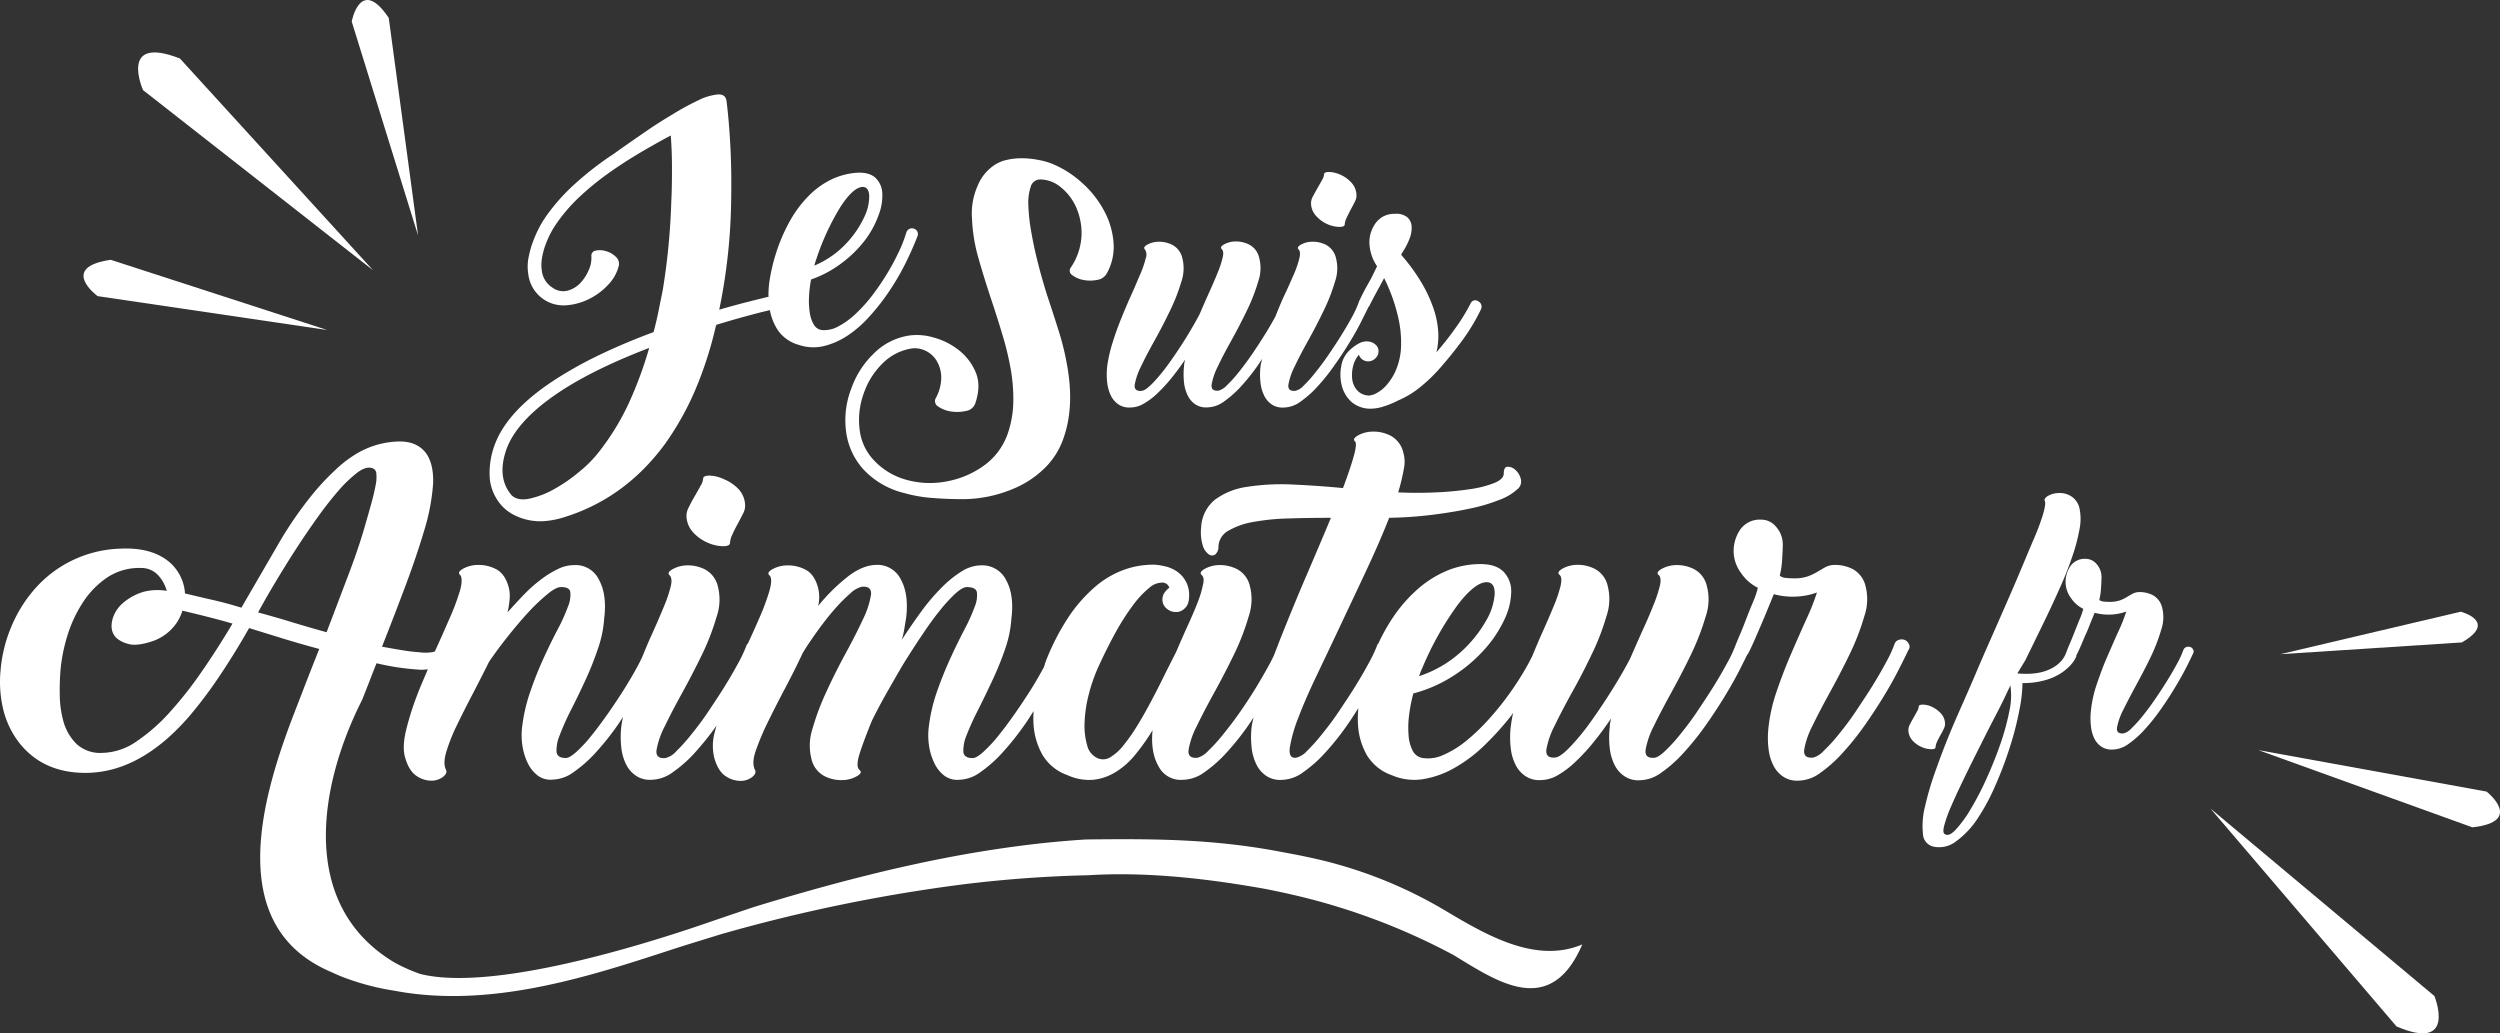 <svg xmlns="http://www.w3.org/2000/svg" viewBox="0 0 696.58 287.91"><rect x="0" y="0" width="696.58" height="287.91" fill="#333333" stroke="none"/><defs><style>.cls-1{fill:#fff;}</style></defs><g id="Calque_2" data-name="Calque 2"><g id="Calque_1-2" data-name="Calque 1"><g id="Calque_2-2" data-name="Calque 2"><g id="Calque_1-2-2" data-name="Calque 1-2"><path class="cls-1" d="M27.19,82.51l64,9.45L30.86,72.39C16.29,74.5,27.19,82.51,27.19,82.51Z"/><path class="cls-1" d="M103.94,75.3l-53.81-59c-17.2-6.73-10.27,8.81-10.27,8.81Z"/><path class="cls-1" d="M692.84,220.56,629.23,209l59.66,21.52C703.47,228.9,692.84,220.56,692.84,220.56Z"/><path class="cls-1" d="M615.89,225.27,667.75,286c17,7.28,10.55-8.48,10.55-8.48Z"/><path class="cls-1" d="M108.32,5C100.42-6.8,98,6,98,6l18.49,59.62Z"/><path class="cls-1" d="M685.65,170.44l-50.29,11.84L685.94,179C696.13,173.17,685.65,170.44,685.65,170.44Z"/><path class="cls-1" d="M539.31,208.15a4,4,0,0,1,.39-1.42c.27-.59.57-1.18.92-1.8s.67-1.21.93-1.77a3.2,3.2,0,0,0,.4-1.28,4.34,4.34,0,0,0-1.14-3.08,8,8,0,0,0-2.52-1.86,6.06,6.06,0,0,0-2.51-.61c-.77,0-1.15.18-1.15.53a3,3,0,0,1-.44,1.28c-.29.55-.63,1.16-1,1.81s-.72,1.26-1,1.84a3.58,3.58,0,0,0-.45,1.42,4.42,4.42,0,0,0,1.19,3.17,7.58,7.58,0,0,0,2.6,1.81,6.87,6.87,0,0,0,2.6.57C538.91,208.76,539.31,208.56,539.31,208.15Z"/><path class="cls-1" d="M609.23,180.28a1.37,1.37,0,0,0-.89.88,25.07,25.07,0,0,1-1.76,3.79c-.82,1.54-1.76,3.15-2.82,4.85s-2.18,3.41-3.35,5.12-2.33,3.25-3.44,4.63a35.39,35.39,0,0,1-3.08,3.4,4.54,4.54,0,0,1-2.21,1.4c-1.35.12-2-.43-1.81-1.63a17.59,17.59,0,0,1,1.68-4.82c1-2,2.19-4.3,3.61-6.92s2.79-5.2,4.06-7.85a49.21,49.21,0,0,0,2.95-7.62,10.81,10.81,0,0,0,.27-6.22,5.32,5.32,0,0,0-2.56-3.44,8,8,0,0,0-3.53-.88,4.41,4.41,0,0,0-2.11.44c-.53.3-1.06.6-1.59.92a11.14,11.14,0,0,1-1.9.93,8.7,8.7,0,0,1-3,.44,14.84,14.84,0,0,1-1.63-.09,2.25,2.25,0,0,1-1.19-.44,18.93,18.93,0,0,0,.49-3.35c.09-1.35.13-2.4.13-3.17a5.49,5.49,0,0,0-1.37-3.49,4,4,0,0,0-3-1.45,4.91,4.91,0,0,0-4.24,1.94,7.87,7.87,0,0,0-1.4,4.67,7.52,7.52,0,0,0,1.45,4.24,8.94,8.94,0,0,0,3.48,3.09,17.94,17.94,0,0,1-1,2.86c-.47,1.14-.94,2.33-1.41,3.53s-.94,2.34-1.41,3.44c-.38.89-.64,1.54-.83,2.06a7.53,7.53,0,0,1-1.33,2.44,8.68,8.68,0,0,1-2.07,1.8q-3.87,2.47-10.32,1.85l2.2-3.62c.71-1.46,1.63-3.32,2.74-5.6s2.29-4.68,3.53-7.27,2.46-5.28,3.7-8.06,2.29-5.51,3.17-8.12a50,50,0,0,0,1.94-7.32,14.34,14.34,0,0,0,.09-5.69,5.35,5.35,0,0,0-2.34-3.65,6,6,0,0,0-3.48-.93,6.54,6.54,0,0,0-3,.79c-.82.48-1.12,1-.88,1.51s0,1.86-.57,3.83a69.61,69.61,0,0,1-2.83,7.4c-1.28,3-2.69,6.45-4.36,10.36s-3.49,8.07-5.43,12.48-4,9-6,13.75-4.07,9.29-6,13.76S541,210,539.58,214a85.56,85.56,0,0,0-3.21,10.71,22.09,22.09,0,0,0-.57,7.68,3.74,3.74,0,0,0,3,3.52,7.63,7.63,0,0,0,6.31-1.55A24.37,24.37,0,0,0,551,228.1a57.65,57.65,0,0,0,5-9.31,102.14,102.14,0,0,0,4-10.58,84.7,84.7,0,0,0,2.6-10.05,41.26,41.26,0,0,0,.93-7.84,21.41,21.41,0,0,0,5.64-.63,16.08,16.08,0,0,0,5.47-2.37,15.31,15.31,0,0,0,2.2-1.9,8.7,8.7,0,0,0,1.68-2.51v-.26c.32-.62.7-1.4,1.15-2.43.53-1.2,1-2.44,1.59-3.7s1-2.45,1.45-3.53.75-1.84.93-2.25a14.47,14.47,0,0,0,4.63.49,14.19,14.19,0,0,0,4.18-.84,45.75,45.75,0,0,1-2.2,5.55c-1,2.18-2,4.52-3.09,7s-2,5-2.91,7.63a33.64,33.64,0,0,0-1.64,7.33,18.49,18.49,0,0,0,0,4.46,10,10,0,0,0,1,3.54,5.82,5.82,0,0,0,2.07,2.25,5.25,5.25,0,0,0,3,.7,7.81,7.81,0,0,0,4.41-1.58,27.36,27.36,0,0,0,4.54-4.06,54.74,54.74,0,0,0,4.36-5.47q2.13-3,3.93-6c1.21-2,2.24-3.81,3.13-5.55s1.55-3.1,2-4.09a1.1,1.1,0,0,0,0-1.16,1.49,1.49,0,0,0-.84-.7A1.92,1.92,0,0,0,609.23,180.28Zm-49.34,17.77a68.26,68.26,0,0,1-2.51,9.22c-1.12,3.22-2.41,6.46-3.88,9.69a80.72,80.72,0,0,1-4.45,8.56,33.09,33.09,0,0,1-4.15,5.68c-1.26,1.32-2.25,1.73-3,1.2-.47-.19-.53-1-.18-2.39a38.25,38.25,0,0,1,1.94-5.37c.94-2.18,2.09-4.66,3.44-7.46s2.8-5.7,4.32-8.73,3-6,4.58-9,2.92-5.83,4.15-8.47a19.32,19.32,0,0,1-.26,7.07Z"/><path class="cls-1" d="M142.87,143.3a16.1,16.1,0,0,0,9.18,1.87,23.88,23.88,0,0,0,4.95-1q17.19-5.26,28.42-20.65a80.26,80.26,0,0,0,8.23-14.7,106.15,106.15,0,0,0,5.8-17.92l.17-.4c2.8-.86,5.41-1.62,7.85-2.28S212,87,213.74,86.6l.77-.19a15.26,15.26,0,0,0,2.29,5.69,10.55,10.55,0,0,0,5.79,4,12.55,12.55,0,0,0,7,.32,20.74,20.74,0,0,0,6.7-3A32,32,0,0,0,242.42,88a58.46,58.46,0,0,0,5.43-7,67.14,67.14,0,0,0,4.48-7.7c1.3-2.63,2.4-5.11,3.3-7.47a1.53,1.53,0,0,0-.72-2h0a1.63,1.63,0,0,0-1.49-.07,1.74,1.74,0,0,0-.92,1.13,38.16,38.16,0,0,1-2.2,5.57,61.78,61.78,0,0,1-3.35,6.14,68.59,68.59,0,0,1-4.13,6,41.72,41.72,0,0,1-4.58,5,21.19,21.19,0,0,1-4.71,3.37,8,8,0,0,1-4.48,1,3,3,0,0,1-2.25-1.45,9,9,0,0,1-1.14-3.22,21.18,21.18,0,0,1-.25-4.43,35,35,0,0,1,.58-5,30.76,30.76,0,0,0,8.63-4.64,32.88,32.88,0,0,0,6.39-6.3A26.17,26.17,0,0,0,244.78,60a14.75,14.75,0,0,0,1.05-6.2,6.21,6.21,0,0,0-2-4.34c-1.2-1.05-3-1.48-5.31-1.31a19.73,19.73,0,0,0-6.65,1.75,23,23,0,0,0-6.17,4.3,32.4,32.4,0,0,0-5.43,7.06,48.65,48.65,0,0,0-4.33,10.22,50.3,50.3,0,0,0-1.57,7.06,28,28,0,0,0-.25,4.19h-.23l-6,1.5c-2.31.6-4.81,1.28-7.49,2.06A159.39,159.39,0,0,0,203.72,56c.06-3.27.06-6.33,0-9.23s-.18-5.57-.33-8-.32-4.57-.49-6.37-.33-3.2-.47-4.22q-.24-2-2.43-1.86a15.37,15.37,0,0,0-5.37,1.6,73.86,73.86,0,0,0-7,3.8c-2.52,1.51-4.91,3-7.15,4.54s-4.23,2.91-6,4.15-2.85,2-3.39,2.41A87.66,87.66,0,0,0,160,51.41a54,54,0,0,0-8,9.08,30.44,30.44,0,0,0-2,3.39,34.22,34.22,0,0,0-1.69,4,26.39,26.39,0,0,0-1.11,4.28,13.24,13.24,0,0,0,0,4.26,9.87,9.87,0,0,0,10.6,8.64,16.89,16.89,0,0,0,6.37-1.77,18.16,18.16,0,0,0,5.33-4A11.71,11.71,0,0,0,172.43,74a2.59,2.59,0,0,0-.86-2.46,6.12,6.12,0,0,0-2.69-1.55,5.74,5.74,0,0,0-2.88-.17,1.43,1.43,0,0,0-1.22,1.6h0v.1a8,8,0,0,1-.77,3.8,12,12,0,0,1-2.39,3.62A7.54,7.54,0,0,1,158.1,81a5,5,0,0,1-4.13-.83,6.46,6.46,0,0,1-3-4.74,11.06,11.06,0,0,1,0-3.25,20.77,20.77,0,0,1,.84-3.46,29.69,29.69,0,0,1,1.41-3.35,23.92,23.92,0,0,1,1.78-3A45.75,45.75,0,0,1,161.32,55a76.87,76.87,0,0,1,7.77-6.41q4.17-3,8.7-5.7t9.11-5.14c.21,2.79.33,5.7.33,8.72s0,6.17-.18,9.43a186.3,186.3,0,0,1-2.4,25c-.37,1.82-.75,3.69-1.14,5.63s-.85,3.94-1.4,6c-5.39,2-10.3,4.08-14.73,6.19a112.92,112.92,0,0,0-11.91,6.55Q141.65,114,137.93,123.7a22.48,22.48,0,0,0-1.46,9.67,13.21,13.21,0,0,0,3.14,7.31A11.94,11.94,0,0,0,142.87,143.3ZM227.52,72a68.48,68.48,0,0,1,6.73-14.47c2.34-3.56,4.37-5.37,6.09-5.45,1.14,0,1.76.8,1.85,2.44a13.29,13.29,0,0,1-1.4,6,27.62,27.62,0,0,1-4.94,7.25A25.93,25.93,0,0,1,226.91,74,19.31,19.31,0,0,1,227.52,72Zm-86.18,52.58q2.91-7.2,12.87-14.22t26.68-13.42a110.79,110.79,0,0,1-5.5,15,68.62,68.62,0,0,1-8.53,14,33.33,33.33,0,0,1-5.41,5.47,44.34,44.34,0,0,1-7,4.85,24.58,24.58,0,0,1-6.87,2.67c-2.17.46-3.83.17-5-.9q-4.41-5.11-1.24-13.48Z"/><path class="cls-1" d="M243.37,98.59a25.28,25.28,0,0,0-6.24,9.86,24.27,24.27,0,0,0-1.4,11.63,19.28,19.28,0,0,0,4.85,10.71,22.85,22.85,0,0,0,11.42,6.6,38.46,38.46,0,0,0,7.82,1.36q4.29.33,8.1.33a36.45,36.45,0,0,0,14.42-2.89,27.36,27.36,0,0,0,8.75-5.77,21.16,21.16,0,0,0,5.12-8q3.18-8.67,1.21-20.11a73.62,73.62,0,0,0-2.37-9.91q-1.53-4.86-3.12-9.64c-.31-.92-.76-2.4-1.35-4.41s-1.18-4.24-1.77-6.66-1.1-4.92-1.54-7.49a52.91,52.91,0,0,1-.74-7A14.38,14.38,0,0,1,287.2,52a2.75,2.75,0,0,1,2.7-2,9,9,0,0,1,5.63,2.14,14.76,14.76,0,0,1,4.33,5.63,18,18,0,0,1,1.49,7.86,17.3,17.3,0,0,1-3,8.93,1.43,1.43,0,0,0,.28,2,.45.45,0,0,0,.14.1A7.29,7.29,0,0,0,301.84,78a9.82,9.82,0,0,0,3.82,0,3.66,3.66,0,0,0,2.65-1.68,15.08,15.08,0,0,0,1.95-8.79,22.07,22.07,0,0,0-2.65-8.85A28.16,28.16,0,0,0,301.56,51a28.85,28.85,0,0,0-8.14-5.26,19.28,19.28,0,0,0-4-1.16A24.2,24.2,0,0,0,285,44.1a17.45,17.45,0,0,0-4.32.42,10.18,10.18,0,0,0-3.43,1.36,12.62,12.62,0,0,0-2.84,2.52,12.25,12.25,0,0,0-2,3.35,18.92,18.92,0,0,0-1.58,9.12A46.38,46.38,0,0,0,272.65,72q1.62,5.7,3.67,11.83,1.59,4.74,3,9.49a80.58,80.58,0,0,1,2.28,9.44,47.62,47.62,0,0,1,.74,9.31,28.65,28.65,0,0,1-1.67,9.08,18.35,18.35,0,0,1-6,8.19A25.24,25.24,0,0,1,264.43,134a24.42,24.42,0,0,1-11.77-.28,19.27,19.27,0,0,1-9.26-5.58,14.79,14.79,0,0,1-3.86-8.29,21.5,21.5,0,0,1,1.13-10.24,21.17,21.17,0,0,1,5.4-8.51,14.66,14.66,0,0,1,7.91-4,6.76,6.76,0,0,1,3.86.61,7.15,7.15,0,0,1,3.12,2.79,9.06,9.06,0,0,1,1.3,4.56,12,12,0,0,1-1.49,5.81,1.72,1.72,0,0,0,.58,2.36l.12.07a8.25,8.25,0,0,0,3.53,1.35,11.36,11.36,0,0,0,4.15-.14,3.24,3.24,0,0,0,2.6-2.14c1.12-3.29,1.16-6.18.1-8.66a15.31,15.31,0,0,0-4.75-6.19,19.52,19.52,0,0,0-7-3.49,16.14,16.14,0,0,0-6.7-.55A17.68,17.68,0,0,0,243.37,98.59Z"/><path class="cls-1" d="M308.51,102a20.52,20.52,0,0,0,0,4.7,11,11,0,0,0,1.12,3.73,6.24,6.24,0,0,0,2.19,2.37,5.47,5.47,0,0,0,3.21.74,7.41,7.41,0,0,0,3.72-1.11,19.63,19.63,0,0,0,3.91-3,42.92,42.92,0,0,0,3.86-4.23c1.28-1.58,2.5-3.25,3.68-5-.06.31-.12.61-.19.89a4.38,4.38,0,0,0-.09.88,20.52,20.52,0,0,0,0,4.7,10.6,10.6,0,0,0,1.12,3.73,6.29,6.29,0,0,0,2.18,2.37,5.5,5.5,0,0,0,3.22.74,8.16,8.16,0,0,0,4.65-1.67,28.65,28.65,0,0,0,4.79-4.28,55.88,55.88,0,0,0,4.61-5.78c.42-.59.77-1.18,1.17-1.77-.11.64-.36,1.34-.43,2a19.45,19.45,0,0,0,0,4.7,10.6,10.6,0,0,0,1.12,3.73,6.22,6.22,0,0,0,2.18,2.37,5.47,5.47,0,0,0,3.21.74,8.11,8.11,0,0,0,4.66-1.67,28.65,28.65,0,0,0,4.79-4.28,55.88,55.88,0,0,0,4.61-5.78c1.49-2.1,2.87-4.2,4.14-6.27s2.37-4,3.3-5.87,1.61-3.19,2.1-4.23a.16.16,0,0,0,.14-.1q.93-1.86,2.09-4c.78-1.4,1.47-2.68,2.09-3.87a49.17,49.17,0,0,1,3.91,10.89,31.42,31.42,0,0,1,.8,8.48A18.52,18.52,0,0,1,389,103a15.61,15.61,0,0,1-2.56,4.18,9.69,9.69,0,0,1-2.84,2.33,5.2,5.2,0,0,1-2.14.7,4.51,4.51,0,0,1-3.21-1.35,5.64,5.64,0,0,1-1.45-3,9.72,9.72,0,0,1,.19-3.72,7.82,7.82,0,0,1,1.64-3.31,2.56,2.56,0,0,0,1,1.35,2.71,2.71,0,0,0,1.58.51,2.8,2.8,0,0,0,2-.84,2.67,2.67,0,0,0,.89-2,2.34,2.34,0,0,0-.89-1.87,3.38,3.38,0,0,0-1.91-.83,4.37,4.37,0,0,0-2.51.46,11.66,11.66,0,0,0-3.35,2.61,7.76,7.76,0,0,0-1.76,4,12.41,12.41,0,0,0,.18,5.22,9.16,9.16,0,0,0,2.65,4.5,8.06,8.06,0,0,0,5.73,1.92,11.29,11.29,0,0,0,3.16-.57,24.94,24.94,0,0,0,3.91-1.57l.09-.1h.09a25.89,25.89,0,0,0,6.2-3.73,45.12,45.12,0,0,0,5.25-5q3.54-4,6.47-8a55.16,55.16,0,0,0,5.22-8.66,1.74,1.74,0,0,0,.13-1.21,1.49,1.49,0,0,0-.78-1,1.4,1.4,0,0,0-2,.16l0,0a1.4,1.4,0,0,0-.26.46,55.82,55.82,0,0,1-4,6.52,86.24,86.24,0,0,1-5.49,7,19.37,19.37,0,0,0,.51-5.58,24.75,24.75,0,0,0-1.25-6.43A38.52,38.52,0,0,0,396.22,79a52.32,52.32,0,0,0-5.81-8l.27-.56a19.72,19.72,0,0,0,2-3.77,8.33,8.33,0,0,0,.65-3.49,3.69,3.69,0,0,0-1.16-2.6,4.73,4.73,0,0,0-3.4-1,6.68,6.68,0,0,0-3.63.88A7,7,0,0,0,383,62.59a9.74,9.74,0,0,0-1.12,2.51,8.82,8.82,0,0,0-.32,2.1,12.22,12.22,0,0,0,2.14,7c-.44.87-.84,1.7-1.21,2.47s-.78,1.53-1.21,2.27-.87,1.55-1.3,2.38-.9,1.79-1.4,2.84v.21c0,.07-.06,0-.07.07a29.06,29.06,0,0,1-1.86,4q-1.31,2.41-3,5.11c-1.13,1.8-2.3,3.6-3.54,5.4s-2.45,3.42-3.63,4.88a35.3,35.3,0,0,1-3.21,3.59,4.5,4.5,0,0,1-2.37,1.48c-1.43.13-2.06-.45-1.91-1.72a18.24,18.24,0,0,1,1.77-5.11c1-2.14,2.29-4.57,3.81-7.31s2.95-5.49,4.28-8.28a50.8,50.8,0,0,0,3.12-8,11.29,11.29,0,0,0,.28-6.56,5.57,5.57,0,0,0-2.84-3.73,8.18,8.18,0,0,0-3.86-.84,6.71,6.71,0,0,0-3.12.84c-.83.5-1,.93-.6,1.3s.51,1.25.23,2.43a28.84,28.84,0,0,1-1.49,4.37C359.81,78,359,79.89,358,82s-1.76,4-2.62,6.15l-.12.24q-1.31,2.41-3,5.11c-1.13,1.8-2.3,3.6-3.54,5.4s-2.45,3.42-3.63,4.88a34.52,34.52,0,0,1-3.25,3.59,5,5,0,0,1-2.33,1.48c-1.43.13-2.07-.45-1.91-1.72a18.24,18.24,0,0,1,1.77-5.11c1-2.14,2.29-4.57,3.81-7.31s2.95-5.49,4.29-8.28a50.76,50.76,0,0,0,3.11-8,11.29,11.29,0,0,0,.28-6.56A5.47,5.47,0,0,0,348,68.12a8.18,8.18,0,0,0-3.86-.84,6.71,6.71,0,0,0-3.12.84c-.83.5-1,.93-.6,1.3s.53,1.12.28,2.24a27.06,27.06,0,0,1-1.35,4.14c-.66,1.65-1.44,3.47-2.33,5.44s-1.81,4.07-2.74,6.24c-1,1.92-2.25,4.11-3.77,6.57s-3.07,4.78-4.66,7a51,51,0,0,1-4.51,5.54c-1.43,1.49-2.51,2.26-3.26,2.32-1.42.13-2.06-.45-1.91-1.72a18.24,18.24,0,0,1,1.77-5.11c1-2.14,2.3-4.57,3.82-7.31s2.95-5.49,4.28-8.28a52.19,52.19,0,0,0,3.12-8,11.46,11.46,0,0,0,.28-6.56,5.57,5.57,0,0,0-2.84-3.73,8.18,8.18,0,0,0-3.86-.84,6.71,6.71,0,0,0-3.12.84c-.84.5-1,.93-.61,1.3a2.65,2.65,0,0,1,.24,2.43,28.84,28.84,0,0,1-1.49,4.37C317,78,316.21,80,315.24,82.11s-1.9,4.36-2.84,6.66-1.75,4.59-2.46,6.89A39.41,39.41,0,0,0,308.51,102Z"/><path class="cls-1" d="M370,62.52a8.5,8.5,0,0,0,3.21.7c1,0,1.48-.25,1.48-.74a4.58,4.58,0,0,1,.52-1.77c.34-.74.71-1.49,1.11-2.24s.78-1.45,1.12-2.14a3.82,3.82,0,0,0,.51-1.58,5.32,5.32,0,0,0-1.39-3.85,9.14,9.14,0,0,0-3.12-2.24,8.2,8.2,0,0,0-3.12-.74c-.93,0-1.39.22-1.39.65a3.63,3.63,0,0,1-.57,1.59c-.37.68-.79,1.42-1.25,2.22s-.89,1.58-1.26,2.29a4,4,0,0,0-.55,1.72,5.27,5.27,0,0,0,1.49,3.86A9.08,9.08,0,0,0,370,62.52Z"/><path class="cls-1" d="M201.72,133.52a10.26,10.26,0,0,0-4-1q-1.8,0-1.8.84a4.59,4.59,0,0,1-.72,2q-.72,1.33-1.62,2.88c-.6,1-1.12,2-1.58,2.94a5.37,5.37,0,0,0-.72,2.23,6.92,6.92,0,0,0,1.92,5,11.91,11.91,0,0,0,4.14,2.87,11,11,0,0,0,4.15.91c1.28,0,1.92-.32,1.92-1a6.06,6.06,0,0,1,.66-2.27c.44-1,.92-1.93,1.44-2.89s1-1.87,1.44-2.76a4.9,4.9,0,0,0,.66-2.05,6.9,6.9,0,0,0-1.8-4.91A12,12,0,0,0,201.72,133.52Z"/><path class="cls-1" d="M531.77,179.28a2,2,0,0,0-1.13-1,2.63,2.63,0,0,0-1.57,0,1.84,1.84,0,0,0-1.2,1.2,37.21,37.21,0,0,1-2.4,5.16c-1.12,2.08-2.4,4.29-3.84,6.61s-3,4.64-4.57,7-3.16,4.43-4.68,6.3a44,44,0,0,1-4.21,4.63,6.23,6.23,0,0,1-3,1.92c-1.84.16-2.66-.58-2.46-2.23a23,23,0,0,1,2.28-6.59q2-4.14,4.92-9.44t5.53-10.69a66.34,66.34,0,0,0,4-10.39,14.61,14.61,0,0,0,.36-8.46,7.31,7.31,0,0,0-3.48-4.69,10.69,10.69,0,0,0-4.8-1.2,6.13,6.13,0,0,0-2.89.6q-1.08.62-2.16,1.26a15.4,15.4,0,0,1-2.58,1.26,11.19,11.19,0,0,1-4.14.61,20.83,20.83,0,0,1-2.23-.12,3,3,0,0,1-1.62-.61,23.33,23.33,0,0,0,.66-4.56c.12-1.84.18-3.29.18-4.32a7.41,7.41,0,0,0-1.86-4.74,5.3,5.3,0,0,0-4.14-2,6.7,6.7,0,0,0-5.77,2.64,10.59,10.59,0,0,0-1.92,6.37,10.15,10.15,0,0,0,2,5.76,12.06,12.06,0,0,0,4.75,4.21,24.19,24.19,0,0,1-1.32,3.9c-.66,1.56-1.31,3.16-1.93,4.8s-1.25,3.21-1.9,4.71c-.43,1-.74,1.77-1,2.42a36.63,36.63,0,0,1-2.37,5.08c-1.12,2.08-2.4,4.29-3.84,6.61s-3,4.64-4.57,7-3.16,4.43-4.68,6.3a44,44,0,0,1-4.21,4.63c-1.28,1.2-2.27,1.85-3,1.92-1.84.16-2.66-.58-2.46-2.23a23,23,0,0,1,2.28-6.59c1.33-2.77,3-5.91,4.93-9.44s3.8-7.08,5.52-10.69a68.79,68.79,0,0,0,4-10.39,14.61,14.61,0,0,0,.35-8.46,7.14,7.14,0,0,0-3.66-4.8,10.56,10.56,0,0,0-5-1.09,8.65,8.65,0,0,0-4,1.09c-1.09.63-1.35,1.19-.79,1.68s.68,1.43.37,2.88a37,37,0,0,1-1.75,5.34q-1.26,3.21-3,7c-1.16,2.56-2.34,5.25-3.54,8q-1.92,3.75-4.87,8.48t-6,9a64.5,64.5,0,0,1-5.83,7.15c-1.84,1.92-3.24,2.93-4.2,3-1.84.16-2.66-.58-2.46-2.23a23,23,0,0,1,2.28-6.59q2-4.14,4.92-9.44c2-3.51,3.8-7.08,5.53-10.69a66.34,66.34,0,0,0,4-10.39,14.78,14.78,0,0,0,.36-8.46,7.14,7.14,0,0,0-3.66-4.8,10.56,10.56,0,0,0-5-1.09,8.65,8.65,0,0,0-4,1.09q-1.62,1-.78,1.68t.3,3.12a37.6,37.6,0,0,1-1.92,5.65c-.92,2.23-2,4.74-3.25,7.5-.92,2.06-1.83,4.24-2.73,6.42-.54,1.1-1.15,2.24-1.83,3.43a83.38,83.38,0,0,1-4.8,7.39,79.9,79.9,0,0,1-5.77,7.08,53.44,53.44,0,0,1-6.24,5.89,26.71,26.71,0,0,1-6.25,3.78,10.09,10.09,0,0,1-5.71.78,3.8,3.8,0,0,1-2.7-2,11.18,11.18,0,0,1-1.14-4.21,27.39,27.39,0,0,1,.12-5.58,43.51,43.51,0,0,1,1.2-6.18,38.87,38.87,0,0,0,11.29-5,41,41,0,0,0,8.59-7.33,33.38,33.38,0,0,0,5.47-8.22,18.66,18.66,0,0,0,1.92-7.69,7.76,7.76,0,0,0-2.1-5.64c-1.41-1.45-3.59-2.18-6.55-2.17a24.62,24.62,0,0,0-8.53,1.56,29.65,29.65,0,0,0-8.17,4.81,40.81,40.81,0,0,0-7.5,8.35,54.32,54.32,0,0,0-4.16,7.4c-.06.1-.18.1-.23.22a37.21,37.21,0,0,1-2.4,5.16c-1.12,2.08-2.4,4.29-3.84,6.61s-3,4.64-4.57,7-3.16,4.43-4.68,6.3a50.48,50.48,0,0,1-4.14,4.63,6,6,0,0,1-3.07,1.92q-2.16.24-1.74-2.88a40.46,40.46,0,0,1,2.4-8.35c1.32-3.49,3.08-7.52,5.29-12.13s4.48-9.41,6.84-14.42,4.73-10,7.09-15.07,4.38-9.72,6.06-14a114.63,114.63,0,0,0,12-.84q5.79-.72,10.51-1.74a48.47,48.47,0,0,0,8.17-2.41,15.21,15.21,0,0,0,5-2.94,2.75,2.75,0,0,0,1-2.88,4.89,4.89,0,0,0-1.51-2.53,3.06,3.06,0,0,0-2.16-.89c-.72,0-1.08.66-1.08,1.86q0,1.56-2.58,2.64a29.38,29.38,0,0,1-6.78,1.74,88.56,88.56,0,0,1-9.49.9c-3.52.17-7,.17-10.57,0a55.07,55.07,0,0,0,1.56-6.48,9.27,9.27,0,0,0-.12-4.56,7.12,7.12,0,0,0-3.67-4.81,10.43,10.43,0,0,0-5-1.08,8.64,8.64,0,0,0-4,1.08c-1.08.64-1.35,1.2-.78,1.68.4.4.27,1.77-.37,4.08s-1.64,5.29-3,8.89c-5-.48-9.75-.79-14.35-1a62.46,62.46,0,0,0-12.37.66,19.65,19.65,0,0,0-8.9,3.54,10.54,10.54,0,0,0-3.9,7.7,12.79,12.79,0,0,0,.42,5,4.76,4.76,0,0,0,1.64,2.52,1.53,1.53,0,0,0,1.81.12,2.65,2.65,0,0,0,.94-2.22,5.3,5.3,0,0,1,2.7-4.39,20.69,20.69,0,0,1,6.85-2.46,63.4,63.4,0,0,1,9.91-1q5.64-.18,11.89-.18c-2.09,5-4.34,10.31-6.79,16s-4.74,11.29-6.9,16.69c-.8,2-1.5,3.85-2.22,5.71-.31.65-.63,1.29-1,2-1.13,2.08-2.39,4.29-3.79,6.61s-2.92,4.64-4.56,7-3.23,4.43-4.75,6.3a43.87,43.87,0,0,1-4.2,4.63,6.23,6.23,0,0,1-3,1.92c-1.84.16-2.66-.58-2.45-2.23a22.42,22.42,0,0,1,2.28-6.59q2-4.15,4.92-9.44t5.53-10.69a66.34,66.34,0,0,0,4-10.39,14.78,14.78,0,0,0,.36-8.46,7.14,7.14,0,0,0-3.66-4.8,10.56,10.56,0,0,0-5-1.09,8.65,8.65,0,0,0-4,1.09q-1.62.94-.78,1.68t.36,2.7a28.52,28.52,0,0,1-1.44,4.8c-.72,1.88-1.63,4-2.71,6.37s-2.18,4.87-3.3,7.5c-1,2-2.14,4.19-3.3,6.55s-2.36,4.73-3.61,7.09-2.49,4.58-3.83,6.76a49.11,49.11,0,0,1-3.84,5.53,14,14,0,0,1-3.7,3.41,3.75,3.75,0,0,1-3.54.36,5.14,5.14,0,0,1-3-3.61,19.85,19.85,0,0,1-.72-6.42,37,37,0,0,1,1.14-7.68,46.57,46.57,0,0,1,2.58-7.51q2.52-5.52,5-10a65.21,65.21,0,0,1,4.86-7.56,26.66,26.66,0,0,1,4.39-4.68,5.55,5.55,0,0,1,3.72-1.5,2,2,0,0,1,1.92,1.44,5.52,5.52,0,0,0-1.38,1.43,3.34,3.34,0,0,0-.54,1.81,3.14,3.14,0,0,0,1.14,2.52,3.86,3.86,0,0,0,2.58,1,3.27,3.27,0,0,0,2.53-1.07c.79-.65,1.19-1.85,1.19-3.61a7.77,7.77,0,0,0-1-4,8,8,0,0,0-2.34-2.58,9.52,9.52,0,0,0-3-1.38,19.8,19.8,0,0,0-3.06-.54,23.81,23.81,0,0,0-8.53,1.33,25.94,25.94,0,0,0-8.17,4.74,41.48,41.48,0,0,0-7.51,8.52,65.24,65.24,0,0,0-6.42,12.56c-.16.41-.25.92-.41,1.34-1,1.85-2.07,3.74-3.31,5.75-1.45,2.31-3,4.66-4.63,7s-3.22,4.48-4.74,6.37a39.22,39.22,0,0,1-4.21,4.53q-1.92,1.74-3,1.74-2.4,0-2.58-1.74a11,11,0,0,1,.9-4.63,71,71,0,0,1,3.06-6.78c1.33-2.6,2.64-5.35,4-8.23A85.26,85.26,0,0,0,280,181a31.86,31.86,0,0,0,1.8-8.58q.84-6.61-1.44-10.75a7.43,7.43,0,0,0-7-4.15,10.44,10.44,0,0,0-5.41,1.68,31.35,31.35,0,0,0-5.64,4.57,57,57,0,0,0-5.65,6.66q-2.76,3.79-5.41,7.87a20.13,20.13,0,0,0,.72-3.07c.17-1,.33-2,.49-2.94.55-4.4.08-8-1.44-10.8a7.25,7.25,0,0,0-7-4.09c-2.56.08-5.25,1.23-8,3.43a51.61,51.61,0,0,0-8.05,8,10.74,10.74,0,0,0-.12-5.4c-.72-2.41-1.92-4-3.6-4.8a10.44,10.44,0,0,0-5-1.09,8.7,8.7,0,0,0-4.08,1.09q-1.62.94-.78,1.68c.64.63.64,2.08,0,4.32a63.65,63.65,0,0,1-3,8c-.91,2.08-1.91,4.33-3,6.67-.08.13-.24.14-.3.3a37.21,37.21,0,0,1-2.4,5.16c-1.12,2.08-2.4,4.29-3.84,6.61s-3,4.64-4.57,7-3.16,4.43-4.68,6.3a47.94,47.94,0,0,1-4.15,4.63,5.8,5.8,0,0,1-3.06,1.92c-1.84.16-2.66-.58-2.46-2.23a23,23,0,0,1,2.28-6.59q2-4.15,4.92-9.44t5.53-10.69a66.34,66.34,0,0,0,4-10.39,14.69,14.69,0,0,0,.37-8.46,7.21,7.21,0,0,0-3.67-4.8,10.56,10.56,0,0,0-5-1.09,8.65,8.65,0,0,0-4,1.09q-1.62.94-.78,1.68c.56.56.67,1.6.3,3.12a37.6,37.6,0,0,1-1.92,5.65c-.92,2.23-2,4.74-3.24,7.5-1,2.12-1.89,4.35-2.82,6.59-.27.56-.51,1.08-.84,1.7-1.12,2.12-2.4,4.35-3.84,6.67s-3,4.66-4.63,7-3.22,4.48-4.74,6.37a38.69,38.69,0,0,1-4.21,4.56q-1.92,1.74-3,1.74-2.4,0-2.58-1.74a11,11,0,0,1,.9-4.63A71,71,0,0,1,159,198q2-3.9,4-8.23a87.4,87.4,0,0,0,3.54-8.83,31.86,31.86,0,0,0,1.8-8.58q.84-6.61-1.44-10.81a7.21,7.21,0,0,0-7-4.09,10.1,10.1,0,0,0-4.44,1.09,27.12,27.12,0,0,0-4.68,2.88,40.3,40.3,0,0,0-4.75,4.2c-1.56,1.61-3.1,3.3-4.62,5a23.38,23.38,0,0,0,.6-3.91,9.42,9.42,0,0,0-.36-3.42c-.73-2.41-1.92-4-3.6-4.8a10.44,10.44,0,0,0-5-1.09,8.7,8.7,0,0,0-4.08,1.09c-1.08.63-1.34,1.19-.79,1.68s.64,2.08,0,4.32a63.65,63.65,0,0,1-3,8c-1.2,2.77-2.55,5.8-4,9-.19.06-.27.11-.5.17a12.15,12.15,0,0,1-3.9.06,43.81,43.81,0,0,1-4.57-.54c-1.68-.27-3.61-.61-5.77-1q3.51-8.89,6.55-17t5.11-15.07a58.27,58.27,0,0,0,2.58-13.4q.18-5.1-1.74-8.11c-1.61-2.39-4.13-3.6-7.57-3.6a24,24,0,0,0-12.62,3.77A33.45,33.45,0,0,0,93.38,131,68.14,68.14,0,0,0,88,136.62,105.88,105.88,0,0,0,77.37,151.9L67.26,169.32c-2.88-.89-5.57-1.61-8.05-2.17s-5-1.16-7.69-1.8V165a12.53,12.53,0,0,0-4.8-8.77c-3.2-2.48-7.57-3.61-13.09-3.36a33,33,0,0,0-24,11.29,38.46,38.46,0,0,0-6.55,10.63A39.88,39.88,0,0,0,.14,187a32.94,32.94,0,0,0,.78,10.75,24.76,24.76,0,0,0,4.14,8.83q6.63,8.76,18.74,8.77H24q15.15-.12,28.71-15.74A125.06,125.06,0,0,0,61.41,188q4.17-6.24,8-13l9.7,3q4.92,1.5,9.85,2.82-2.1,5.25-4.1,10.42c-.67,1.74-1.32,3.46-2,5.19C74,219,61,257.67,92.37,270.87a45.86,45.86,0,0,0,4.88,2q2.46.87,5,1.56a65.67,65.67,0,0,0,7.47,1.58c26.38,5.07,53.44-3.58,76.61-11.15,4.84-1.59,9.73-3.05,14.6-4.57a456.76,456.76,0,0,1,67.89-13.94c5.73-.69,11.46-1.26,17.2-1.67s11.46-.69,17.2-.81c15.95-1,32.54.84,48.9,3.73q4,.77,8,1.69a180.45,180.45,0,0,1,44.82,16.78c12,7.26,27,17.92,35.93-2.92-12.85,5.43-26.51-2.46-38.11-9.39h0a124.56,124.56,0,0,0-38.62-15c-2.54-.56-5.09-1-7.65-1.49-18.84-3.57-35.44-3.57-53.84-3.37q-7.8.48-15.59,1.42t-15.58,2.26c-20.73,3.52-41.31,9-61.35,15.12-4.58,1.53-9.16,3.1-13.74,4.67-22.68,7.77-60.66,18.68-79.31,14a46.87,46.87,0,0,1-7.31-3.27c-26.55-16-21-49.14-8.86-73.12q1-2.52,2-5.07c.64-1.69,1.3-3.38,2-5.09H105a69.76,69.76,0,0,0,12.37,1.8c.69,0,1.21-.09,1.83-.12-1,2.44-2.13,4.9-3,7.26a79.31,79.31,0,0,0-3.12,10q-1.08,4.69-.12,7.57,1.08,3.6,3.18,4.92a7.37,7.37,0,0,0,4.09,1.27,5.27,5.27,0,0,0,3.24-1.08c.84-.68,1.1-1.35.78-2-.56-1.12-.54-2.73.06-4.81a49.47,49.47,0,0,1,2.83-7.21q1.92-4,4.38-8.71t4.74-9.3q2.28-3.36,5.17-7t5.7-6.72a54.89,54.89,0,0,1,5.23-5q2.4-2,3.72-2.1,2.52-.12,2.82,1.32a8.27,8.27,0,0,1-.66,4.14,49.27,49.27,0,0,1-2.88,6.37q-1.92,3.66-3.91,8t-3.66,9.19a46.59,46.59,0,0,0-2.28,9.74,19.21,19.21,0,0,0,.06,5.46,16.53,16.53,0,0,0,1.5,4.86,9.59,9.59,0,0,0,2.76,3.43,6,6,0,0,0,4.09,1.13,10.45,10.45,0,0,0,6-2.16,35.7,35.7,0,0,0,6.19-5.52,73.48,73.48,0,0,0,5.94-7.45c.55-.77,1-1.53,1.52-2.3-.16.86-.34,1.72-.44,2.55a25.59,25.59,0,0,0,0,6.06,13.69,13.69,0,0,0,1.44,4.8,8.08,8.08,0,0,0,2.83,3.06,6.92,6.92,0,0,0,4.14,1,10.45,10.45,0,0,0,6-2.16,35.7,35.7,0,0,0,6.19-5.52,78.12,78.12,0,0,0,5.92-7.41c-.15.54-.33,1.11-.45,1.64a14.3,14.3,0,0,0-.12,7.57q1.08,3.6,3.18,4.92a7.36,7.36,0,0,0,4.08,1.27,5.27,5.27,0,0,0,3.25-1.08c.84-.68,1.1-1.35.77-2-.63-1.21-.58-3,.19-5.23a69.57,69.57,0,0,1,3.3-7.87q2.16-4.44,4.86-9.54t5-10q2-3.24,4.38-6.48c1.57-2.16,3.1-4.11,4.63-5.83a45.08,45.08,0,0,1,4.26-4.26,7,7,0,0,1,3.18-1.81c1.85-.15,2.69.59,2.53,2.23a23.37,23.37,0,0,1-2.16,6.67q-1.93,4.2-4.81,9.48t-5.4,10.75A69.82,69.82,0,0,0,226.4,203a15.2,15.2,0,0,0-.3,8.48,7.18,7.18,0,0,0,3.66,4.79,10.32,10.32,0,0,0,5,1.09,8.39,8.39,0,0,0,4-1.09c1.09-.63,1.34-1.2.78-1.68-.8-.63-.8-2.2,0-4.68s1.93-5.48,3.36-9q1.69-3.48,4-7.57t4.75-8.25c1.72-2.75,3.44-5.44,5.16-8s3.38-4.91,5-6.9a43.48,43.48,0,0,1,4.39-4.81q2-1.8,3.18-1.8,2.52,0,2.82,1.44a8.27,8.27,0,0,1-.66,4.14,49.14,49.14,0,0,1-2.88,6.36c-1.28,2.46-2.58,5.12-3.9,8s-2.54,5.93-3.67,9.13a46.59,46.59,0,0,0-2.28,9.74,19.21,19.21,0,0,0,.06,5.46,16.54,16.54,0,0,0,1.51,4.86,9.41,9.41,0,0,0,2.76,3.43,6,6,0,0,0,4.08,1.13,10.45,10.45,0,0,0,6-2.16,35.7,35.7,0,0,0,6.19-5.52,73.48,73.48,0,0,0,5.94-7.45c1-1.34,1.76-2.67,2.65-4a27.51,27.51,0,0,0,0,4.06,19.64,19.64,0,0,0,2.46,8.11,13.06,13.06,0,0,0,6.9,5.64,14.47,14.47,0,0,0,7.27,1.32,14.78,14.78,0,0,0,6.24-2.16,21.52,21.52,0,0,0,5.47-4.86,56.57,56.57,0,0,0,4.8-6.79q-.6,6.15,1.69,10.09a6.92,6.92,0,0,0,6.84,3.72,10.45,10.45,0,0,0,6-2.16,36.49,36.49,0,0,0,6.19-5.52,73.48,73.48,0,0,0,5.94-7.45c.53-.75,1-1.5,1.49-2.25-.19.85-.44,1.8-.53,2.5a25.59,25.59,0,0,0,0,6.06,13.69,13.69,0,0,0,1.44,4.8A8.06,8.06,0,0,0,353,216.3a7,7,0,0,0,4.15,1,10.45,10.45,0,0,0,6-2.16,35.7,35.7,0,0,0,6.19-5.52,73.48,73.48,0,0,0,5.94-7.45c1.15-1.62,2.15-3.23,3.2-4.84a28.8,28.8,0,0,0-.07,5,19.34,19.34,0,0,0,2.46,8.11A13.23,13.23,0,0,0,387.8,216a15.76,15.76,0,0,0,8.76,1.09,26.22,26.22,0,0,0,8.71-3.13,40.38,40.38,0,0,0,8.23-6.18,81.89,81.89,0,0,0,7.51-8.29c.22-.28.38-.58.59-.86-.27,1.3-.5,2.57-.65,3.81a25.59,25.59,0,0,0,0,6.06,13.22,13.22,0,0,0,1.44,4.8,8.06,8.06,0,0,0,2.82,3.06,7,7,0,0,0,4.15,1,9.71,9.71,0,0,0,4.8-1.43,25.62,25.62,0,0,0,5-3.85,53.85,53.85,0,0,0,5-5.46q2.46-3.06,4.74-6.43-.12.6-.24,1.14a5.62,5.62,0,0,0-.12,1.15,25.59,25.59,0,0,0,0,6.06,13.69,13.69,0,0,0,1.44,4.8,8.16,8.16,0,0,0,2.83,3.06,6.92,6.92,0,0,0,4.14,1,10.45,10.45,0,0,0,6-2.16,35.7,35.7,0,0,0,6.19-5.52,76.66,76.66,0,0,0,6-7.45q2.88-4.08,5.34-8.1t4.26-7.57c.87-1.71,1.54-3.06,2.12-4.24,0-.07.13-.07.17-.15.47-.88,1.08-2.14,1.8-3.78s1.44-3.32,2.16-5,1.38-3.33,2-4.81,1-2.5,1.26-3.06a19.79,19.79,0,0,0,6.31.66,18.52,18.52,0,0,0,5.7-1.14,64.06,64.06,0,0,1-3,7.57q-2,4.44-4.21,9.55t-4,10.39a45.74,45.74,0,0,0-2.28,10,25.59,25.59,0,0,0,0,6.06,13.69,13.69,0,0,0,1.44,4.8,8.06,8.06,0,0,0,2.82,3.06,7,7,0,0,0,4.15,1,10.45,10.45,0,0,0,6-2.16,36.49,36.49,0,0,0,6.19-5.52,76.66,76.66,0,0,0,6-7.45q2.88-4.08,5.34-8.1t4.26-7.57c1.2-2.36,2.13-4.22,2.77-5.59A1.48,1.48,0,0,0,531.77,179.28ZM396.35,186a86.17,86.17,0,0,1,9.86-17.54c3.28-4.24,6-6.33,8.16-6.24,1.44.08,2.14,1.15,2.1,3.24a17,17,0,0,1-2.34,7.39,35,35,0,0,1-6.91,8.65,32.39,32.39,0,0,1-11.82,6.9A23.46,23.46,0,0,1,396.35,186Zm-339.7.48a107.13,107.13,0,0,1-9,11.58,50.37,50.37,0,0,1-9.55,8.48,17.37,17.37,0,0,1-9.66,3.24,9.77,9.77,0,0,1-7.09-2.46,14.05,14.05,0,0,1-3.61-6.07,28.65,28.65,0,0,1-1.09-7.81,65.66,65.66,0,0,1,.3-7.68,47.39,47.39,0,0,1,2-9.19,36.43,36.43,0,0,1,4.33-9,24.22,24.22,0,0,1,6.78-6.79,16.11,16.11,0,0,1,9.31-2.52,6.28,6.28,0,0,1,4.87,2.22,10.39,10.39,0,0,1,2.22,4.15,15.85,15.85,0,0,0-6.36.24,15.41,15.41,0,0,0-5.59,2.94,9.39,9.39,0,0,0-3.06,4.38c-.72,2.41-.37,4.29,1.08,5.65a8,8,0,0,0,3.12,1.55c1.48.48,3.62.29,6.43-.6a13.32,13.32,0,0,0,7.32-5.52,13.6,13.6,0,0,0,1.44-3.12c2.33.56,4.61,1.11,6.85,1.68s4.61,1.19,7.09,1.92q-3.78,6.39-8.13,12.75Zm48-51.23c-.24,1.32-.6,2.87-1.08,4.63s-1,3.6-1.56,5.52q-1.8,6.51-4.75,14.29T91,176.16q-4.8-1.32-9.55-2.77t-9.54-2.75c1.44-2.65,3.07-5.51,4.92-8.59s3.76-6.17,5.76-9.25,4-6,6.07-8.89,4-5.3,5.82-7.39a36.15,36.15,0,0,1,5.11-4.86c1.56-1.16,2.9-1.58,4-1.26a1.63,1.63,0,0,1,1.27,1.56,10.75,10.75,0,0,1-.21,3.3Z"/></g></g></g></g></svg>